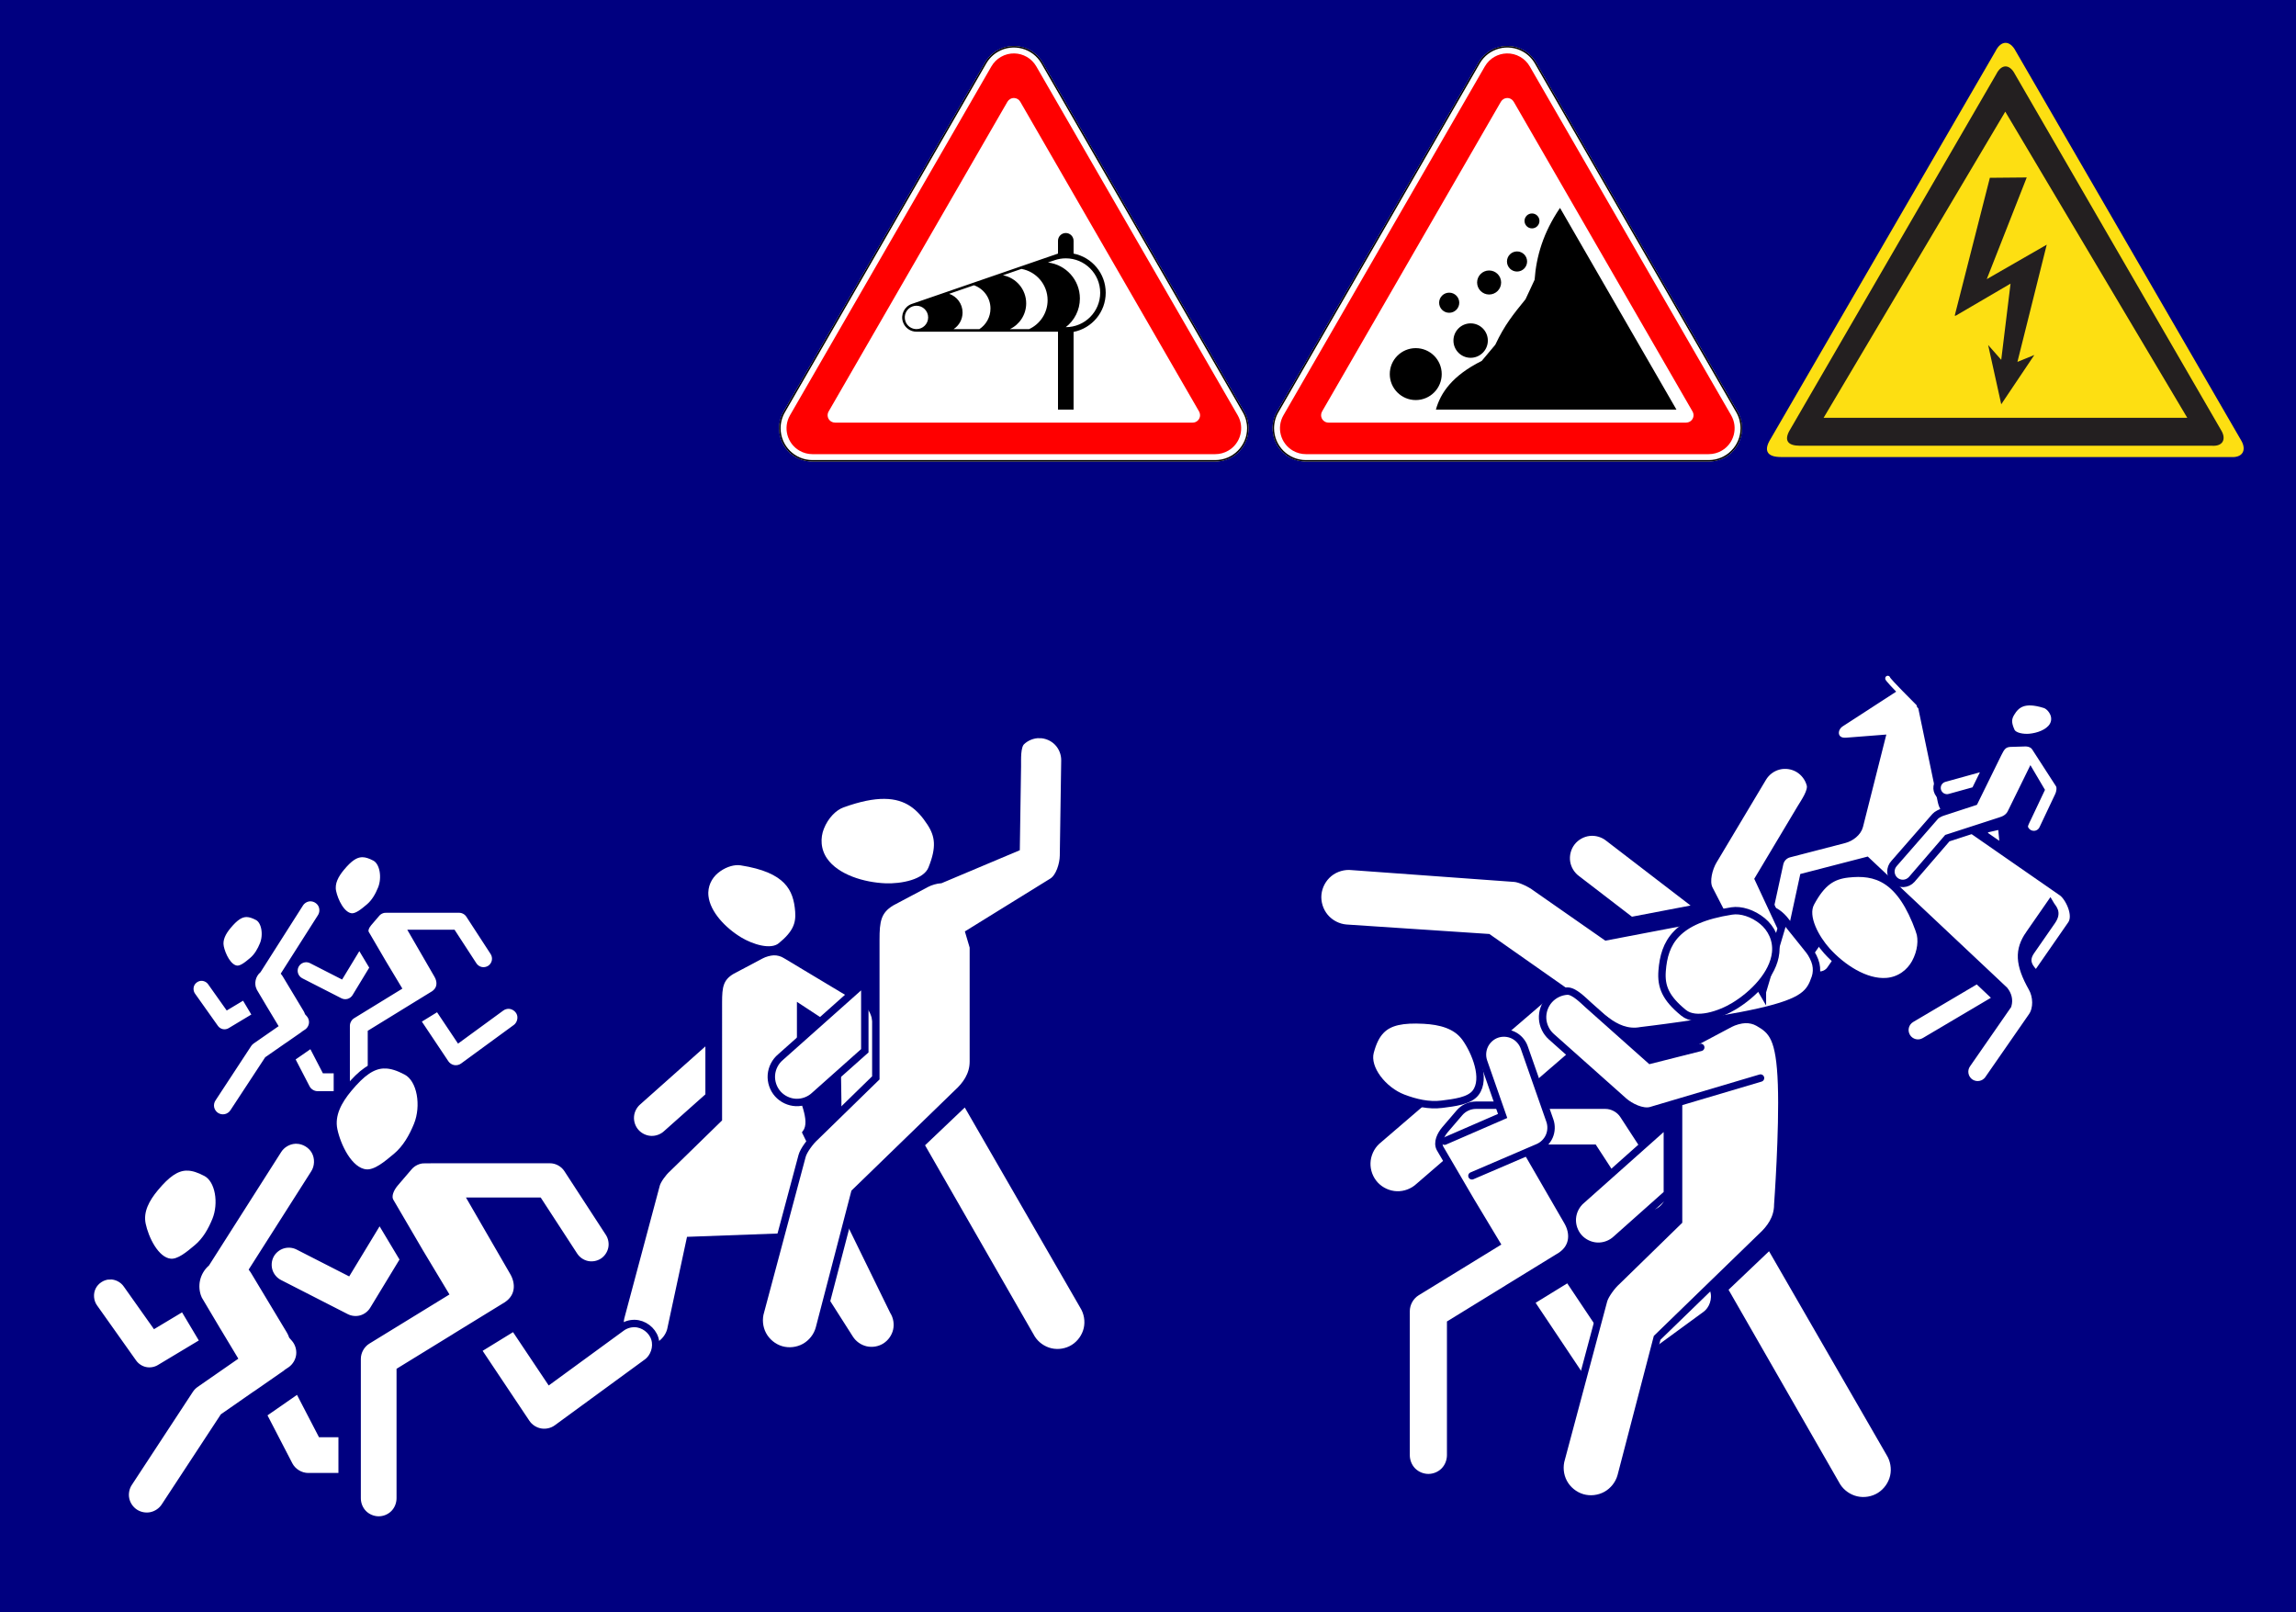 <?xml version="1.0" encoding="UTF-8" standalone="no"?>
<!-- Created with Inkscape (http://www.inkscape.org/) -->

<svg
   xmlns:dc="http://purl.org/dc/elements/1.1/"
   xmlns:cc="http://creativecommons.org/ns#"
   xmlns:rdf="http://www.w3.org/1999/02/22-rdf-syntax-ns#"
   xmlns:svg="http://www.w3.org/2000/svg"
   xmlns="http://www.w3.org/2000/svg"
   xmlns:sodipodi="http://sodipodi.sourceforge.net/DTD/sodipodi-0.dtd"
   xmlns:inkscape="http://www.inkscape.org/namespaces/inkscape"
   width="1066.667"
   height="748.991"
   viewBox="0 0 282.222 198.171"
   version="1.1"
   id="svg8"
   sodipodi:docname="The Last Day of Pompeii.svg"
   inkscape:version="0.92.4 (5da689c313, 2019-01-14)">
  <defs
     id="defs2">
    <clipPath
       clipPathUnits="userSpaceOnUse"
       id="clipPath5534-5">
      <path
         inkscape:connector-curvature="0"
         d="M -169.97,-117.96 H 487.136 V 577.852 H -169.97 Z"
         id="path5536-7" />
    </clipPath>
    <clipPath
       clipPathUnits="userSpaceOnUse"
       id="clipPath5540-4">
      <path
         style="clip-rule:evenodd"
         inkscape:connector-curvature="0"
         d="M 96.26,460.68 H 216.21 V 353.79 H 96.26 Z"
         id="path5542-1" />
    </clipPath>
    <clipPath
       clipPathUnits="userSpaceOnUse"
       id="clipPath5546-2">
      <path
         inkscape:connector-curvature="0"
         d="M 0,842 H 595 V 0 H 0 Z"
         id="path5548-9" />
    </clipPath>
    <clipPath
       clipPathUnits="userSpaceOnUse"
       id="clipPath5552-4">
      <path
         inkscape:connector-curvature="0"
         d="M 0.06,841.98 H 595.38 V 0.06 H 0.06 Z"
         id="path5554-3" />
    </clipPath>
  </defs>
  <sodipodi:namedview
     id="base"
     pagecolor="#ffffff"
     bordercolor="#666666"
     borderopacity="1.0"
     inkscape:pageopacity="0.0"
     inkscape:pageshadow="2"
     inkscape:zoom="0.18908903"
     inkscape:cx="148.49936"
     inkscape:cy="919.071"
     inkscape:document-units="px"
     inkscape:current-layer="layer1"
     showgrid="false"
     inkscape:pagecheckerboard="true"
     units="px"
     inkscape:showpageshadow="false"
     inkscape:window-width="1920"
     inkscape:window-height="1018"
     inkscape:window-x="1016"
     inkscape:window-y="-8"
     inkscape:window-maximized="1"
     fit-margin-top="0"
     fit-margin-left="0"
     fit-margin-right="0"
     fit-margin-bottom="0" />
  <g
     inkscape:label="Layer 1"
     inkscape:groupmode="layer"
     id="layer1"
     transform="translate(249.371,-422.52)">
    <rect
       style="opacity:1;fill:#000080;fill-opacity:1;fill-rule:nonzero;stroke:none;stroke-width:2.822;stroke-linecap:round;stroke-linejoin:round;stroke-miterlimit:4;stroke-dasharray:none;stroke-dashoffset:0;stroke-opacity:1"
       id="rect7921"
       width="282.222"
       height="198.171"
       x="-249.371"
       y="422.52" />
    <path
       inkscape:connector-curvature="0"
       style="display:inline;fill:#ffffff;fill-opacity:1;stroke:#000080;stroke-width:0.911;stroke-miterlimit:4;stroke-dasharray:none"
       d="m 0.06,537.335 2.573,-3.708 c 0.309,0.537 0.992,0.974 0.214,2.096 l -2.565,3.696 c -0.924,1.332 -0.055,2.168 0.647,2.913 l 4.302,-6.199 c 0.811,-1.168 -0.363,-3.396 -1.124,-3.925 l -13.682,-9.494 c -0.644,-0.447 -1.01,-0.994 -1.164,-1.732 l -0.797,-3.844 -0.562,-2.692 -1.065,-5.116 -0.143,-0.129 c -0.032,-0.153 -0.11,-0.292 -0.223,-0.399 0,0 -0.811,-0.807 -1.62,-1.636 -0.404,-0.415 -0.808,-0.834 -1.105,-1.156 -0.148,-0.161 -0.272,-0.302 -0.345,-0.391 -0.016,-0.019 -0.016,-0.023 -0.027,-0.036 -0.052,-0.121 -0.135,-0.227 -0.241,-0.307 -0.02,-0.016 -0.041,-0.03 -0.063,-0.044 v 9e-5 c -0.525,-0.321 -1.195,0.079 -1.162,0.694 0.009,0.243 0.065,0.293 0.094,0.35 0.03,0.057 0.051,0.093 0.074,0.127 0.047,0.068 0.095,0.125 0.148,0.19 0.106,0.128 0.239,0.278 0.397,0.45 0.112,0.122 0.246,0.263 0.378,0.402 l -6.098,3.954 c -1.104,0.715 -0.902,2.367 0.676,2.242 l 4.321,-0.338 -2.713,10.737 c -0.203,0.805 -1.059,1.446 -1.863,1.654 l -6.776,1.756 c -0.586,0.153 -1.036,0.623 -1.163,1.216 l -1.408,6.469 c -0.189,0.866 0.36,1.722 1.227,1.91 0.866,0.188 1.721,-0.361 1.91,-1.228 l 1.194,-5.507 7.78,-2.013 16.021,15.07 c 0,0 -0.003,0.004 -0.003,0.004 l 0.023,0.016 0.889,0.838 c 0.438,0.564 0.603,1.178 0.412,1.861 l -5.01,7.22 c -0.521,0.728 -0.345,1.742 0.39,2.252 0.735,0.51 1.746,0.32 2.246,-0.422 l 5.356,-7.718 c 0.657,-0.946 0.586,-2.454 0.016,-3.462 -1.665,-2.943 -1.705,-4.693 -0.366,-6.622 z m -20.176,-7.432 -6.889,9.927 c -0.521,0.728 -0.345,1.742 0.391,2.252 0.735,0.51 1.746,0.32 2.246,-0.422 l 6.608,-9.523 c -1.004,-0.952 -1.827,-1.728 -2.356,-2.234 z m 13.791,13.04 -8.108,4.79 c -0.764,0.451 -1.018,1.435 -0.567,2.199 0.451,0.764 1.435,1.018 2.199,0.567 l 8.901,-5.263 c -0.134,-0.127 -1.746,-1.653 -2.425,-2.293 z"
       id="rect5883-7-4-4"
       sodipodi:nodetypes="scsscsssccccccccccccccccccccccsscccsccccsccccscsssccscccccsccc"
       inkscape:export-xdpi="90"
       inkscape:export-ydpi="90" />
    <path
       id="path4599-8-5"
       d="m 1.974,509.096 c -2.542,-0.793 -3.503,-0.056 -4.175,1.082 -0.375,0.636 -0.42,1.217 0.038,2.214 0.313,0.681 1.51,0.824 2.257,0.76 1.051,-0.091 2.323,-0.531 2.864,-1.389 0.332,-0.528 0.312,-1.13 0.102,-1.597 -0.245,-0.545 -0.675,-0.942 -1.086,-1.07 z m -1.685,4.847 c -0.201,-0.09 -0.501,-0.143 -0.722,-0.137 l -1.894,0.059 c -0.786,0.068 -1.066,0.49 -1.452,1.275 l -2.911,5.921 -3.858,1.262 c -0.266,0.071 -0.763,0.321 -0.943,0.528 l -5.049,5.779 c -0.266,0.281 -0.415,0.67 -0.402,1.057 0.014,0.387 0.188,0.766 0.473,1.028 0.285,0.261 0.678,0.401 1.065,0.38 0.386,-0.02 0.762,-0.2 1.019,-0.49 l 4.379,-5.075 6.486,-2.102 c 0.532,-0.153 1.066,-0.427 1.354,-1.013 l 2.407,-4.898 1.241,2.103 -1.663,3.515 c -0.137,0.29 -0.455,0.84 -0.346,1.142 0.108,0.302 0.342,0.558 0.632,0.694 0.29,0.137 0.634,0.154 0.936,0.046 0.302,-0.108 0.557,-0.34 0.693,-0.63 l 1.946,-4.113 c 0.173,-0.366 0.28,-0.997 0.069,-1.341 l -2.917,-4.514 c -0.128,-0.209 -0.32,-0.377 -0.543,-0.478 z m -5.435,2.785 -5.185,1.438 c -0.319,0.076 -0.605,0.286 -0.771,0.569 -0.167,0.283 -0.213,0.633 -0.125,0.949 0.088,0.316 0.308,0.594 0.597,0.75 0.289,0.156 0.641,0.19 0.954,0.09 l 3.084,-0.855 z m 1.804,7.241 -2.206,0.506 0.148,0.702 2.328,1.616 z"
       style="color:#000000;font-style:normal;font-variant:normal;font-weight:normal;font-stretch:normal;font-size:medium;line-height:normal;font-family:Sans;-inkscape-font-specification:Sans;text-indent:0;text-align:start;text-decoration:none;text-decoration-line:none;letter-spacing:normal;word-spacing:normal;text-transform:none;writing-mode:lr-tb;direction:ltr;baseline-shift:baseline;text-anchor:start;display:inline;overflow:visible;visibility:visible;fill:#ffffff;fill-opacity:1;stroke:#000080;stroke-width:0.911;stroke-miterlimit:4;stroke-dasharray:none;marker:none;enable-background:accumulate"
       inkscape:connector-curvature="0"
       sodipodi:nodetypes="ssssssscscsccscssccccscccscscccccccccscccccccc"
       inkscape:export-xdpi="90"
       inkscape:export-ydpi="90" />
    <path
       inkscape:connector-curvature="0"
       id="path9825"
       d="m -204.808,527.42 c -0.031,0 -0.063,0 -0.094,0 -0.83,0.027 -1.583,0.563 -2.536,1.707 -0.732,0.878 -1.293,1.881 -1.067,2.977 0.231,1.122 1.08,2.995 2.323,3.112 0.721,0.068 1.522,-0.626 2.184,-1.179 0.706,-0.588 1.179,-1.425 1.524,-2.276 0.551,-1.358 0.272,-3.301 -0.792,-3.867 -0.574,-0.305 -1.071,-0.469 -1.542,-0.475 z m -6.364,5.422 c -0.035,0 -0.071,0 -0.106,0 v 0 c -0.5,0.024 -0.979,0.306 -1.243,0.731 l -5.171,8.124 c -0.347,0.309 -0.595,0.729 -0.698,1.182 -0.103,0.453 -0.061,0.936 0.118,1.365 l -0.007,0.003 1.476,2.486 h 0.003 l 1.067,1.775 -2.726,1.893 c -0.162,0.113 -0.304,0.258 -0.413,0.423 l -4.389,6.692 c -0.228,0.34 -0.315,0.771 -0.234,1.172 0.081,0.401 0.328,0.764 0.671,0.989 0.342,0.224 0.775,0.306 1.175,0.22 0.4,-0.085 0.765,-0.336 0.985,-0.681 l 4.223,-6.434 2.147,-1.493 0.003,0.003 2.57,-1.785 -0.003,-0.007 0.122,-0.081 c 0.36,-0.25 0.605,-0.659 0.657,-1.094 0.052,-0.435 -0.091,-0.889 -0.383,-1.216 l -0.149,-0.169 c -0.048,-0.135 -0.111,-0.263 -0.183,-0.386 l -2.594,-4.311 c -0.018,-0.028 -0.038,-0.054 -0.058,-0.081 l 4.402,-6.915 c 0.312,-0.476 0.333,-1.128 0.051,-1.622 -0.264,-0.463 -0.784,-0.769 -1.316,-0.783 z m 9.216,1.406 v 0 c -0.433,0 -0.861,0.199 -1.141,0.528 l -0.996,1.162 c -0.301,0.354 -0.596,0.913 -0.344,1.344 l 2.064,3.529 v 0.003 l 1.839,3.058 -5.547,3.403 c -0.449,0.276 -0.738,0.797 -0.738,1.324 v 10.031 c 0,0.41 0.159,0.819 0.447,1.111 0.288,0.292 0.697,0.461 1.107,0.461 0.41,0 0.816,-0.169 1.104,-0.461 0.288,-0.292 0.447,-0.701 0.447,-1.111 v -9.167 l 4.084,-2.509 v -0.003 l 3.613,-2.218 c 0.005,-0.003 0.009,-0.007 0.014,-0.01 0.888,-0.613 0.888,-1.592 0.444,-2.36 l -2.96,-5.117 h 4.775 l 2.55,3.918 c 0.214,0.329 0.561,0.569 0.945,0.65 0.384,0.081 0.802,0.004 1.131,-0.21 0.329,-0.214 0.566,-0.564 0.647,-0.948 0.081,-0.384 0.004,-0.799 -0.21,-1.128 l -2.99,-4.596 c -0.271,-0.417 -0.762,-0.684 -1.26,-0.684 h -9.025 z m -17.093,0.527 c -0.028,0 -0.055,0 -0.083,0 -0.732,0.024 -1.401,0.498 -2.242,1.507 -0.646,0.775 -1.137,1.658 -0.938,2.624 0.204,0.99 0.952,2.64 2.049,2.743 0.636,0.06 1.342,-0.552 1.927,-1.04 0.622,-0.519 1.04,-1.254 1.345,-2.005 0.486,-1.198 0.241,-2.91 -0.698,-3.41 -0.506,-0.269 -0.945,-0.416 -1.36,-0.421 z m 13.849,3.763 -2.289,3.773 -3.569,-1.822 c -0.35,-0.179 -0.768,-0.212 -1.141,-0.091 -0.374,0.121 -0.698,0.392 -0.877,0.742 -0.179,0.35 -0.212,0.771 -0.091,1.145 0.121,0.374 0.395,0.695 0.745,0.874 l 4.809,2.458 c 0.333,0.171 0.73,0.21 1.09,0.108 0.36,-0.102 0.679,-0.344 0.874,-0.664 l 2.194,-3.613 z m -19.442,4.074 c -0.523,0.017 -1.024,0.343 -1.253,0.813 -0.229,0.47 -0.177,1.065 0.132,1.487 l 2.811,3.962 c 0.208,0.293 0.529,0.502 0.88,0.576 0.352,0.074 0.731,0.009 1.04,-0.176 l 3.176,-1.907 -1.48,-2.482 -2.039,1.222 -2.032,-2.868 c -0.273,-0.396 -0.755,-0.641 -1.236,-0.627 z m 37.807,3.441 c -0.34,-0.006 -0.679,0.105 -0.952,0.308 l -5.168,3.776 -2.557,-3.823 -2.645,1.625 3.522,5.269 c 0.232,0.346 0.609,0.591 1.019,0.664 0.41,0.073 0.848,-0.025 1.185,-0.271 l 6.475,-4.734 c 0.526,-0.378 0.769,-1.109 0.576,-1.727 -0.193,-0.618 -0.809,-1.077 -1.456,-1.087 z m -24.217,4.748 -2.567,1.781 1.896,3.661 c 0.26,0.503 0.812,0.84 1.378,0.84 h 2.445 v -3.105 h -1.504 z"
       style="color:#000000;font-style:normal;font-variant:normal;font-weight:normal;font-stretch:normal;font-size:medium;line-height:normal;font-family:Sans;-inkscape-font-specification:Sans;text-indent:0;text-align:start;text-decoration:none;text-decoration-line:none;letter-spacing:normal;word-spacing:normal;text-transform:none;writing-mode:lr-tb;direction:ltr;baseline-shift:baseline;text-anchor:start;display:inline;overflow:visible;visibility:visible;fill:#ffffff;fill-opacity:1;stroke:#000080;stroke-width:0.911;stroke-miterlimit:4;stroke-dasharray:none;marker:none;enable-background:accumulate" />
    <g
       id="g8069"
       transform="matrix(0.017,0.089,-0.089,0.017,824.981,738.44)"
       style="fill:#ffffff;stroke:#000080;stroke-width:10;stroke-miterlimit:4;stroke-dasharray:none">
      <path
         style="color:#000000;font-style:normal;font-variant:normal;font-weight:normal;font-stretch:normal;font-size:medium;line-height:normal;font-family:Sans;-inkscape-font-specification:Sans;text-indent:0;text-align:start;text-decoration:none;text-decoration-line:none;letter-spacing:normal;word-spacing:normal;text-transform:none;writing-mode:lr-tb;direction:ltr;baseline-shift:baseline;text-anchor:start;display:inline;overflow:visible;visibility:visible;fill:#ffffff;fill-opacity:1;stroke:#000080;stroke-width:10;stroke-miterlimit:4;stroke-dasharray:none;marker:none;enable-background:accumulate"
         d="m -4007.591,8958.937 -115.646,102.947 c -7.283,6.014 -11.976,15.072 -12.698,24.491 -0.722,9.416 2.53,19.055 8.811,26.108 6.281,7.055 15.505,11.421 24.943,11.793 9.438,0.371 18.97,-3.245 25.786,-9.784 l 68.805,-61.224 z"
         id="path8071"
         inkscape:connector-curvature="0" />
      <g
         id="g8073"
         style="fill:#ffffff;stroke:#000080;stroke-width:10;stroke-miterlimit:4;stroke-dasharray:none">
        <path
           id="path8075"
           d="m -3920.577,8671.452 c -75.73,11.797 -91.176,43.019 -94.079,80.955 -1.622,21.194 4.614,36.764 29.084,56.694 16.727,13.623 49.466,2.111 67.935,-9.035 25.997,-15.692 53.267,-43.208 56.331,-72.218 1.885,-17.85 -6.275,-33.14 -17.631,-42.542 -13.236,-10.959 -29.389,-15.761 -41.64,-13.853 z"
           style="color:#000000;font-style:normal;font-variant:normal;font-weight:normal;font-stretch:normal;font-size:medium;line-height:normal;font-family:Sans;-inkscape-font-specification:Sans;text-indent:0;text-align:start;text-decoration:none;text-decoration-line:none;letter-spacing:normal;word-spacing:normal;text-transform:none;writing-mode:lr-tb;direction:ltr;baseline-shift:baseline;text-anchor:start;display:inline;overflow:visible;visibility:visible;fill:#ffffff;fill-opacity:1;stroke:#000080;stroke-width:10;stroke-miterlimit:4;stroke-dasharray:none;marker:none;enable-background:accumulate"
           inkscape:connector-curvature="0" />
        <path
           sodipodi:nodetypes="scccsccscscccccsss"
           inkscape:connector-curvature="0"
           id="path8077"
           d="m -3884.762,8822.258 c -5.37,-3.058 -11.631,-4.451 -17.809,-4.234 -6.343,0.218 -14.768,2.662 -20.375,5.637 l -48.17,25.559 c -19.439,11.73 -21.316,26.192 -21.316,51.377 v 189.875 l -83.623,81.568 c -5.956,5.206 -15.613,17.983 -17.656,25.625 l -57.045,213.35 c -3.317,10.631 -2.212,22.578 3.045,32.395 5.257,9.817 14.581,17.409 25.267,20.539 10.687,3.131 22.607,1.734 32.33,-3.695 9.723,-5.428 17.141,-14.849 20.084,-25.588 l 48.654,-186.656 140.832,-136.637 c 11.802,-10.708 22.121,-24.555 22.121,-43.344 0,0 7.276,-99.947 5.079,-162.553 -2.197,-62.606 -12.575,-72.487 -31.419,-83.216 z"
           style="color:#000000;font-style:normal;font-variant:normal;font-weight:normal;font-stretch:normal;font-size:medium;line-height:normal;font-family:Sans;-inkscape-font-specification:Sans;text-indent:0;text-align:start;text-decoration:none;text-decoration-line:none;letter-spacing:normal;word-spacing:normal;text-transform:none;writing-mode:lr-tb;direction:ltr;baseline-shift:baseline;text-anchor:start;display:inline;overflow:visible;visibility:visible;fill:#ffffff;fill-opacity:1;stroke:#000080;stroke-width:10;stroke-miterlimit:4;stroke-dasharray:none;marker:none;enable-background:accumulate" />
        <path
           inkscape:connector-curvature="0"
           id="path8079"
           d="m -3879.289,8896.274 -84.762,-43.876 -4.266,-2.053 5.843,5.361 -68.136,17.214 -83.589,-74.396 c -6.898,-6.132 -19.509,-19.357 -28.722,-18.816 -9.212,0.541 -18.168,4.926 -24.298,11.824 -6.133,6.896 -9.394,16.251 -8.853,25.463 0.541,9.212 4.877,18.121 11.775,24.253 l 97.799,87.082 c 8.701,7.73 25.248,15.817 36.482,12.778 l 148.3,-43.974 c 0.83,-0.225 1.617,-0.575 2.428,-0.861 z"
           style="color:#000000;font-style:normal;font-variant:normal;font-weight:normal;font-stretch:normal;font-size:medium;line-height:normal;font-family:Sans;-inkscape-font-specification:Sans;text-indent:0;text-align:start;text-decoration:none;text-decoration-line:none;letter-spacing:normal;word-spacing:normal;text-transform:none;writing-mode:lr-tb;direction:ltr;baseline-shift:baseline;text-anchor:start;display:inline;overflow:visible;visibility:visible;fill:#ffffff;fill-opacity:1;stroke:#000080;stroke-width:10;stroke-miterlimit:4;stroke-dasharray:none;marker:none;enable-background:accumulate" />
        <path
           id="path8081"
           d="m -3869.072,9123.047 -62.145,59.108 152.766,266.191 c 5.869,9.319 15.564,16.152 26.304,18.593 10.74,2.442 22.361,0.491 31.681,-5.376 9.32,-5.869 16.218,-15.566 18.659,-26.305 2.441,-10.739 0.426,-22.426 -5.442,-31.745 z"
           style="color:#000000;font-style:normal;font-variant:normal;font-weight:normal;font-stretch:normal;font-size:medium;line-height:normal;font-family:Sans;-inkscape-font-specification:Sans;text-indent:0;text-align:start;text-decoration:none;text-decoration-line:none;letter-spacing:normal;word-spacing:normal;text-transform:none;writing-mode:lr-tb;direction:ltr;baseline-shift:baseline;text-anchor:start;display:inline;overflow:visible;visibility:visible;fill:#ffffff;fill-opacity:1;stroke:#000080;stroke-width:10;stroke-miterlimit:4;stroke-dasharray:none;marker:none;enable-background:accumulate"
           inkscape:connector-curvature="0" />
      </g>
    </g>
    <path
       style="color:#000000;font-style:normal;font-variant:normal;font-weight:normal;font-stretch:normal;font-size:medium;line-height:normal;font-family:Sans;-inkscape-font-specification:Sans;text-indent:0;text-align:start;text-decoration:none;text-decoration-line:none;letter-spacing:normal;word-spacing:normal;text-transform:none;writing-mode:lr-tb;direction:ltr;baseline-shift:baseline;text-anchor:start;display:inline;overflow:visible;visibility:visible;fill:#ffffff;fill-opacity:1;stroke:#000080;stroke-width:0.911;stroke-miterlimit:4;stroke-dasharray:none;marker:none;enable-background:accumulate"
       d="m -158.63,528.393 c -0.866,-0.016 -1.908,0.352 -2.782,1.075 -0.857,0.709 -1.472,1.863 -1.33,3.209 0.231,2.188 2.288,4.264 4.249,5.448 1.393,0.841 3.863,1.709 5.125,0.682 1.846,-1.503 2.316,-2.678 2.194,-4.277 -0.219,-2.862 -1.384,-5.217 -7.097,-6.107 -0.116,-0.018 -0.236,-0.028 -0.359,-0.03 z m 7.671,27.46 v -9.362 l 4.431,2.91 0.127,8.44 c 0.011,0.696 -0.081,2.072 0.419,2.556 0.5,0.484 1.2,0.759 1.896,0.748 0.696,-0.011 1.382,-0.306 1.867,-0.806 0.484,-0.5 0.759,-1.195 0.748,-1.891 l -0.147,-9.877 c -0.014,-0.878 -0.408,-2.21 -1.15,-2.679 l -10.007,-6.001 c -0.449,-0.284 -0.984,-0.429 -1.515,-0.411 -0.479,0.016 -1.114,0.201 -1.537,0.425 l -3.634,1.928 c -1.466,0.885 -1.608,1.976 -1.608,3.875 V 560.031 l -6.308,6.153 c -0.449,0.393 -1.178,1.356 -1.332,1.933 l -4.303,16.094 c -0.25,0.802 -0.167,1.703 0.23,2.444 0.397,0.74 1.1,1.313 1.906,1.549 0.806,0.236 1.705,0.131 2.439,-0.279 0.733,-0.409 1.293,-1.12 1.515,-1.93 l 2.369,-11.021 11.673,-0.428 7.954,12.481 c 0.443,0.703 1.174,1.219 1.984,1.403 0.81,0.184 1.687,0.037 2.39,-0.406 0.703,-0.443 1.223,-1.174 1.407,-1.984 0.184,-0.81 0.032,-1.692 -0.41,-2.395 l -10.717,-21.908 c 1.112,-1.581 -0.686,-4.466 -0.686,-5.883 z m -11.252,-5.744 -8.724,7.766 c -0.549,0.454 -0.903,1.137 -0.958,1.847 -0.054,0.71 0.191,1.437 0.665,1.969 0.474,0.532 1.17,0.862 1.882,0.89 0.712,0.028 1.431,-0.245 1.945,-0.738 l 5.19,-4.618 z"
       id="path7975"
       inkscape:connector-curvature="0"
       sodipodi:nodetypes="ccccssccscccscscccccccsccscssccccccccccsccscsccc" />
    <path
       inkscape:connector-curvature="0"
       id="path9902"
       d="m -121.572,512.783 c -0.826,-0.013 -1.656,0.312 -2.249,0.887 -0.593,0.575 -0.484,2.206 -0.497,3.032 l -0.151,10.01 -9.282,3.911 c -0.558,0.035 -1.267,0.244 -1.747,0.499 l -4.31,2.287 c -1.739,1.049 -1.907,2.343 -1.907,4.597 v 16.988 l -7.482,7.298 c -0.533,0.466 -1.397,1.609 -1.58,2.293 l -5.104,19.088 c -0.297,0.951 -0.198,2.02 0.272,2.898 0.47,0.878 1.304,1.558 2.261,1.838 0.956,0.28 2.023,0.155 2.893,-0.331 0.87,-0.486 1.534,-1.329 1.797,-2.289 l 4.353,-16.7 12.6,-12.225 c 1.056,-0.958 1.979,-2.197 1.979,-3.878 v -14.051 l 0.007,0.005 -0.515,-1.741 10.223,-6.323 c 0.88,-0.557 1.347,-2.137 1.364,-3.178 l 0.174,-11.714 c 0.013,-0.826 -0.312,-1.65 -0.887,-2.243 -0.575,-0.593 -1.389,-0.944 -2.214,-0.956 z"
       style="color:#000000;font-style:normal;font-variant:normal;font-weight:normal;font-stretch:normal;font-size:medium;line-height:normal;font-family:Sans;-inkscape-font-specification:Sans;text-indent:0;text-align:start;text-decoration:none;text-decoration-line:none;letter-spacing:normal;word-spacing:normal;text-transform:none;writing-mode:lr-tb;direction:ltr;baseline-shift:baseline;text-anchor:start;display:inline;overflow:visible;visibility:visible;fill:#ffffff;fill-opacity:1;stroke:#000080;stroke-width:0.911;stroke-miterlimit:4;stroke-dasharray:none;marker:none;enable-background:accumulate" />
    <path
       inkscape:connector-curvature="0"
       id="path9900"
       d="m -140.661,520.248 c -1.39,-0.011 -3.086,0.315 -5.201,1.084 -1.042,0.38 -2.101,1.453 -2.665,2.883 -0.484,1.227 -0.463,2.777 0.455,4.095 1.493,2.141 4.817,3.12 7.532,3.227 1.928,0.076 4.991,-0.435 5.714,-2.225 1.057,-2.618 0.873,-4.108 -0.169,-5.698 -1.253,-1.913 -2.819,-3.344 -5.667,-3.366 z"
       style="color:#000000;font-style:normal;font-variant:normal;font-weight:normal;font-stretch:normal;font-size:medium;line-height:normal;font-family:Sans;-inkscape-font-specification:Sans;text-indent:0;text-align:start;text-decoration:none;text-decoration-line:none;letter-spacing:normal;word-spacing:normal;text-transform:none;writing-mode:lr-tb;direction:ltr;baseline-shift:baseline;text-anchor:start;display:inline;overflow:visible;visibility:visible;fill:#ffffff;fill-opacity:1;stroke:#000080;stroke-width:0.911;stroke-miterlimit:4;stroke-dasharray:none;marker:none;enable-background:accumulate" />
    <path
       inkscape:connector-curvature="0"
       id="path9898"
       d="m -143.07,543.225 -10.347,9.211 c -0.652,0.538 -1.071,1.348 -1.136,2.191 -0.065,0.842 0.226,1.705 0.788,2.336 0.562,0.631 1.387,1.022 2.232,1.055 0.844,0.033 1.697,-0.29 2.307,-0.875 l 6.156,-5.478 z"
       style="color:#000000;font-style:normal;font-variant:normal;font-weight:normal;font-stretch:normal;font-size:medium;line-height:normal;font-family:Sans;-inkscape-font-specification:Sans;text-indent:0;text-align:start;text-decoration:none;text-decoration-line:none;letter-spacing:normal;word-spacing:normal;text-transform:none;writing-mode:lr-tb;direction:ltr;baseline-shift:baseline;text-anchor:start;display:inline;overflow:visible;visibility:visible;fill:#ffffff;fill-opacity:1;stroke:#000080;stroke-width:0.911;stroke-miterlimit:4;stroke-dasharray:none;marker:none;enable-background:accumulate" />
    <path
       inkscape:connector-curvature="0"
       id="path7953"
       d="m -130.677,557.908 -5.56,5.288 13.668,23.816 c 0.525,0.834 1.393,1.445 2.353,1.663 0.961,0.218 2.001,0.044 2.834,-0.481 0.834,-0.525 1.451,-1.392 1.669,-2.353 0.218,-0.961 0.038,-2.006 -0.487,-2.84 z"
       style="color:#000000;font-style:normal;font-variant:normal;font-weight:normal;font-stretch:normal;font-size:medium;line-height:normal;font-family:Sans;-inkscape-font-specification:Sans;text-indent:0;text-align:start;text-decoration:none;text-decoration-line:none;letter-spacing:normal;word-spacing:normal;text-transform:none;writing-mode:lr-tb;direction:ltr;baseline-shift:baseline;text-anchor:start;display:inline;overflow:visible;visibility:visible;fill:#ffffff;fill-opacity:1;stroke:#000080;stroke-width:0.911;stroke-miterlimit:4;stroke-dasharray:none;marker:none;enable-background:accumulate" />
    <path
       style="color:#000000;font-style:normal;font-variant:normal;font-weight:normal;font-stretch:normal;font-size:medium;line-height:normal;font-family:Sans;-inkscape-font-specification:Sans;text-indent:0;text-align:start;text-decoration:none;text-decoration-line:none;letter-spacing:normal;word-spacing:normal;text-transform:none;writing-mode:lr-tb;direction:ltr;baseline-shift:baseline;text-anchor:start;display:inline;overflow:visible;visibility:visible;fill:#ffffff;fill-opacity:1;stroke:#000080;stroke-width:0.911;stroke-miterlimit:4;stroke-dasharray:none;marker:none;enable-background:accumulate"
       d="m -202.041,553.382 c -0.053,0 -0.107,0 -0.16,0.003 -1.417,0.047 -2.702,0.961 -4.329,2.913 -1.249,1.499 -2.206,3.21 -1.821,5.08 0.395,1.915 1.843,5.113 3.965,5.312 1.23,0.115 2.597,-1.069 3.728,-2.011 1.204,-1.003 2.012,-2.432 2.601,-3.884 0.94,-2.318 0.464,-5.634 -1.352,-6.601 -0.979,-0.521 -1.829,-0.801 -2.632,-0.811 z m -10.862,9.253 c -0.061,-0.003 -0.121,0 -0.182,0.003 v 0 c -0.854,0.041 -1.671,0.522 -2.121,1.248 l -8.826,13.866 c -0.592,0.527 -1.015,1.244 -1.191,2.017 -0.176,0.773 -0.103,1.598 0.202,2.329 l -0.011,0.006 2.52,4.242 h 0.006 l 1.821,3.029 -4.653,3.231 c -0.277,0.192 -0.52,0.441 -0.705,0.722 l -7.491,11.421 c -0.389,0.58 -0.537,1.315 -0.399,2 0.138,0.685 0.56,1.305 1.144,1.688 0.584,0.383 1.322,0.521 2.006,0.376 0.683,-0.146 1.305,-0.574 1.682,-1.162 l 7.208,-10.982 3.664,-2.549 0.006,0.006 4.387,-3.046 -0.006,-0.012 0.208,-0.139 c 0.614,-0.426 1.033,-1.125 1.121,-1.867 0.088,-0.742 -0.156,-1.517 -0.653,-2.075 l -0.254,-0.289 c -0.081,-0.23 -0.189,-0.449 -0.312,-0.659 l -4.427,-7.358 c -0.031,-0.048 -0.065,-0.092 -0.098,-0.139 l 7.514,-11.803 c 0.532,-0.812 0.568,-1.925 0.087,-2.768 -0.451,-0.79 -1.338,-1.313 -2.246,-1.337 z m 15.73,2.4 v 0 c -0.738,0 -1.47,0.339 -1.948,0.902 l -1.699,1.983 c -0.514,0.603 -1.018,1.558 -0.587,2.295 l 3.523,6.023 v 0.006 l 3.138,5.219 -9.467,5.809 c -0.767,0.471 -1.26,1.36 -1.26,2.26 v 17.12 c -0.003,0.7 0.272,1.397 0.763,1.896 0.491,0.498 1.19,0.786 1.89,0.786 0.7,0 1.393,-0.288 1.884,-0.786 0.491,-0.498 0.763,-1.196 0.763,-1.896 v -15.646 l 6.97,-4.283 v -0.006 l 6.167,-3.786 c 0.008,-0.005 0.015,-0.012 0.023,-0.018 1.516,-1.046 1.516,-2.718 0.757,-4.029 l -5.052,-8.733 h 8.15 l 4.352,6.687 c 0.366,0.561 0.957,0.971 1.613,1.11 0.655,0.138 1.369,0.007 1.93,-0.358 0.561,-0.365 0.965,-0.963 1.104,-1.618 0.138,-0.655 0.007,-1.363 -0.358,-1.925 l -5.104,-7.843 c -0.462,-0.712 -1.301,-1.168 -2.15,-1.168 h -15.403 z m -29.174,0.9 c -0.047,0 -0.094,0 -0.141,0.003 -1.25,0.041 -2.391,0.85 -3.826,2.572 -1.102,1.322 -1.941,2.83 -1.601,4.479 0.348,1.689 1.625,4.506 3.497,4.682 1.085,0.102 2.291,-0.943 3.289,-1.774 1.062,-0.885 1.775,-2.14 2.295,-3.422 0.829,-2.045 0.412,-4.967 -1.191,-5.82 -0.864,-0.46 -1.613,-0.709 -2.321,-0.718 z m 23.637,6.423 -3.907,6.439 -6.092,-3.11 c -0.597,-0.305 -1.31,-0.362 -1.948,-0.156 -0.638,0.206 -1.192,0.669 -1.497,1.266 -0.305,0.597 -0.362,1.316 -0.156,1.954 0.206,0.638 0.675,1.186 1.272,1.491 l 8.207,4.196 c 0.568,0.291 1.247,0.359 1.861,0.185 0.614,-0.174 1.159,-0.587 1.491,-1.133 l 3.745,-6.167 z m -33.182,6.953 c -0.892,0.028 -1.747,0.585 -2.138,1.387 -0.391,0.802 -0.302,1.817 0.225,2.537 l 4.797,6.762 c 0.356,0.5 0.902,0.857 1.503,0.983 0.6,0.126 1.248,0.015 1.774,-0.301 l 5.421,-3.254 -2.526,-4.237 -3.48,2.087 -3.468,-4.896 c -0.465,-0.677 -1.289,-1.094 -2.11,-1.069 z m 64.526,5.872 c -0.58,-0.009 -1.159,0.179 -1.624,0.526 l -8.82,6.444 -4.364,-6.525 -4.514,2.774 6.011,8.993 c 0.396,0.591 1.039,1.008 1.74,1.133 0.701,0.124 1.448,-0.043 2.023,-0.462 l 11.051,-8.08 c 0.898,-0.644 1.313,-1.893 0.983,-2.948 -0.33,-1.055 -1.38,-1.837 -2.485,-1.855 z m -41.332,8.103 -4.381,3.04 3.237,6.248 c 0.443,0.858 1.387,1.433 2.352,1.433 h 4.173 v -5.3 h -2.566 z"
       id="path7945"
       inkscape:connector-curvature="0" />
    <path
       inkscape:connector-curvature="0"
       id="path8038"
       d="m -79.599,549.122 c 1.032,-1.04 2.628,-1.369 5.25,-1.228 2.013,0.109 3.982,0.588 5.126,2.196 1.172,1.646 2.574,4.991 1.232,6.738 -0.778,1.012 -2.636,1.214 -4.145,1.407 -1.606,0.206 -3.256,-0.188 -4.77,-0.763 -2.416,-0.919 -4.591,-3.612 -4.045,-5.667 0.314,-1.182 0.732,-2.058 1.351,-2.682 z"
       style="color:#000000;font-style:normal;font-variant:normal;font-weight:normal;font-stretch:normal;font-size:medium;line-height:normal;font-family:Sans;-inkscape-font-specification:Sans;text-indent:0;text-align:start;text-decoration:none;text-decoration-line:none;letter-spacing:normal;word-spacing:normal;text-transform:none;writing-mode:lr-tb;direction:ltr;baseline-shift:baseline;text-anchor:start;display:inline;overflow:visible;visibility:visible;fill:#ffffff;fill-opacity:1;stroke:#000080;stroke-width:0.911;stroke-miterlimit:4;stroke-dasharray:none;marker:none;enable-background:accumulate" />
    <path
       inkscape:connector-curvature="0"
       id="path8040"
       d="m -68.692,569.928 v 0.006 l 3.243,5.393 -9.783,6.002 c -0.792,0.487 -1.302,1.405 -1.302,2.335 v 17.69 c -0.003,0.723 0.281,1.444 0.788,1.959 0.508,0.515 1.23,0.812 1.953,0.812 0.723,0 1.439,-0.297 1.947,-0.812 0.508,-0.515 0.788,-1.236 0.788,-1.959 V 585.188 l 7.203,-4.426 v -0.006 l 6.373,-3.912 c 0.009,-0.005 0.016,-0.012 0.024,-0.018 1.566,-1.08 1.566,-2.808 0.782,-4.163 l -5.22,-9.024 h 8.421 l 4.497,6.91 c 0.378,0.58 0.989,1.004 1.666,1.147 0.677,0.143 1.415,0.007 1.995,-0.37 0.58,-0.378 0.998,-0.995 1.141,-1.672 0.143,-0.677 0.007,-1.409 -0.37,-1.989 l -5.274,-8.105 c -0.478,-0.736 -1.345,-1.207 -2.222,-1.206 h -15.917 v 6e-5 c -0.763,0 -1.519,0.35 -2.013,0.932 l -1.756,2.049 c -0.531,0.624 -1.052,1.61 -0.606,2.371 z"
       style="color:#000000;font-style:normal;font-variant:normal;font-weight:normal;font-stretch:normal;font-size:medium;line-height:normal;font-family:Sans;-inkscape-font-specification:Sans;text-indent:0;text-align:start;text-decoration:none;text-decoration-line:none;letter-spacing:normal;word-spacing:normal;text-transform:none;writing-mode:lr-tb;direction:ltr;baseline-shift:baseline;text-anchor:start;display:inline;overflow:visible;visibility:visible;fill:#ffffff;fill-opacity:1;stroke:#000080;stroke-width:0.911;stroke-miterlimit:4;stroke-dasharray:none;marker:none;enable-background:accumulate" />
    <path
       inkscape:connector-curvature="0"
       id="path8042"
       d="m -71.807,562.774 7.138,-3.1 -2.332,-6.672 c -0.229,-0.653 -0.188,-1.392 0.112,-2.016 0.3,-0.624 0.852,-1.127 1.505,-1.356 0.653,-0.229 1.398,-0.187 2.022,0.113 0.624,0.3 1.12,0.857 1.349,1.51 l 3.149,8.989 c 0.219,0.623 0.193,1.326 -0.071,1.931 -0.264,0.605 -0.763,1.105 -1.368,1.368 l -8.139,3.493"
       style="color:#000000;font-style:normal;font-variant:normal;font-weight:normal;font-stretch:normal;font-size:medium;line-height:normal;font-family:Sans;-inkscape-font-specification:Sans;text-indent:0;text-align:start;text-decoration:none;text-decoration-line:none;letter-spacing:normal;word-spacing:normal;text-transform:none;writing-mode:lr-tb;direction:ltr;baseline-shift:baseline;text-anchor:start;display:inline;overflow:visible;visibility:visible;fill:#ffffff;fill-opacity:1;stroke:#000080;stroke-width:0.911;stroke-linecap:round;stroke-miterlimit:4;stroke-dasharray:none;marker:none;enable-background:accumulate"
       sodipodi:nodetypes="ccccccccccc" />
    <path
       inkscape:connector-curvature="0"
       id="path8044"
       d="m -41.29,579.173 c -0.6,-0.01 -1.197,0.185 -1.678,0.543 l -9.114,6.659 -4.509,-6.743 -4.664,2.867 6.211,9.293 c 0.409,0.611 1.074,1.042 1.798,1.171 0.724,0.128 1.496,-0.045 2.09,-0.478 l 11.419,-8.349 c 0.928,-0.666 1.356,-1.956 1.015,-3.046 -0.341,-1.09 -1.426,-1.899 -2.568,-1.917 z"
       style="color:#000000;font-style:normal;font-variant:normal;font-weight:normal;font-stretch:normal;font-size:medium;line-height:normal;font-family:Sans;-inkscape-font-specification:Sans;text-indent:0;text-align:start;text-decoration:none;text-decoration-line:none;letter-spacing:normal;word-spacing:normal;text-transform:none;writing-mode:lr-tb;direction:ltr;baseline-shift:baseline;text-anchor:start;display:inline;overflow:visible;visibility:visible;fill:#ffffff;fill-opacity:1;stroke:#000080;stroke-width:0.911;stroke-miterlimit:4;stroke-dasharray:none;marker:none;enable-background:accumulate" />
    <g
       id="g8052"
       style="fill:#ffffff;stroke:#000080;stroke-width:10;stroke-miterlimit:4;stroke-dasharray:none"
       transform="matrix(0.091,0,0,0.091,320.269,-254.623)">
      <path
         inkscape:connector-curvature="0"
         id="path8012"
         d="m -4007.591,8958.937 -115.646,102.947 c -7.283,6.014 -11.976,15.072 -12.698,24.491 -0.722,9.416 2.53,19.055 8.811,26.108 6.281,7.055 15.505,11.421 24.943,11.793 9.438,0.371 18.97,-3.245 25.786,-9.784 l 68.805,-61.224 z"
         style="color:#000000;font-style:normal;font-variant:normal;font-weight:normal;font-stretch:normal;font-size:medium;line-height:normal;font-family:Sans;-inkscape-font-specification:Sans;text-indent:0;text-align:start;text-decoration:none;text-decoration-line:none;letter-spacing:normal;word-spacing:normal;text-transform:none;writing-mode:lr-tb;direction:ltr;baseline-shift:baseline;text-anchor:start;display:inline;overflow:visible;visibility:visible;fill:#ffffff;fill-opacity:1;stroke:#000080;stroke-width:10;stroke-miterlimit:4;stroke-dasharray:none;marker:none;enable-background:accumulate" />
      <g
         id="g8046"
         style="fill:#ffffff;stroke:#000080;stroke-width:10;stroke-miterlimit:4;stroke-dasharray:none">
        <path
           inkscape:connector-curvature="0"
           style="color:#000000;font-style:normal;font-variant:normal;font-weight:normal;font-stretch:normal;font-size:medium;line-height:normal;font-family:Sans;-inkscape-font-specification:Sans;text-indent:0;text-align:start;text-decoration:none;text-decoration-line:none;letter-spacing:normal;word-spacing:normal;text-transform:none;writing-mode:lr-tb;direction:ltr;baseline-shift:baseline;text-anchor:start;display:inline;overflow:visible;visibility:visible;fill:#ffffff;fill-opacity:1;stroke:#000080;stroke-width:10;stroke-miterlimit:4;stroke-dasharray:none;marker:none;enable-background:accumulate"
           d="m -3920.577,8671.452 c -75.73,11.797 -91.176,43.019 -94.079,80.955 -1.622,21.194 4.614,36.764 29.084,56.694 16.727,13.623 49.466,2.111 67.935,-9.035 25.997,-15.692 53.267,-43.208 56.331,-72.218 1.885,-17.85 -6.275,-33.14 -17.631,-42.542 -13.236,-10.959 -29.389,-15.761 -41.64,-13.853 z"
           id="path8016" />
        <path
           style="color:#000000;font-style:normal;font-variant:normal;font-weight:normal;font-stretch:normal;font-size:medium;line-height:normal;font-family:Sans;-inkscape-font-specification:Sans;text-indent:0;text-align:start;text-decoration:none;text-decoration-line:none;letter-spacing:normal;word-spacing:normal;text-transform:none;writing-mode:lr-tb;direction:ltr;baseline-shift:baseline;text-anchor:start;display:inline;overflow:visible;visibility:visible;fill:#ffffff;fill-opacity:1;stroke:#000080;stroke-width:10;stroke-miterlimit:4;stroke-dasharray:none;marker:none;enable-background:accumulate"
           d="m -3884.762,8822.258 c -5.37,-3.058 -11.631,-4.451 -17.809,-4.234 -6.343,0.218 -14.768,2.662 -20.375,5.637 l -48.17,25.559 c -19.439,11.73 -21.316,26.192 -21.316,51.377 v 189.875 l -83.623,81.568 c -5.956,5.206 -15.613,17.983 -17.656,25.625 l -57.045,213.35 c -3.317,10.631 -2.212,22.578 3.045,32.395 5.257,9.817 14.581,17.409 25.267,20.539 10.687,3.131 22.607,1.734 32.33,-3.695 9.723,-5.428 17.141,-14.849 20.084,-25.588 l 48.654,-186.656 140.832,-136.637 c 11.802,-10.708 22.121,-24.555 22.121,-43.344 0,0 7.276,-99.947 5.079,-162.553 -2.197,-62.606 -12.575,-72.487 -31.419,-83.216 z"
           id="path8020"
           inkscape:connector-curvature="0"
           sodipodi:nodetypes="scccsccscscccccsss" />
        <path
           style="color:#000000;font-style:normal;font-variant:normal;font-weight:normal;font-stretch:normal;font-size:medium;line-height:normal;font-family:Sans;-inkscape-font-specification:Sans;text-indent:0;text-align:start;text-decoration:none;text-decoration-line:none;letter-spacing:normal;word-spacing:normal;text-transform:none;writing-mode:lr-tb;direction:ltr;baseline-shift:baseline;text-anchor:start;display:inline;overflow:visible;visibility:visible;fill:#ffffff;fill-opacity:1;stroke:#000080;stroke-width:10;stroke-linecap:round;stroke-miterlimit:4;stroke-dasharray:none;marker:none;enable-background:accumulate"
           d="m -3962.474,8855.706 -68.136,17.214 -83.589,-74.396 c -6.898,-6.132 -19.509,-19.357 -28.722,-18.816 -9.212,0.541 -18.168,4.926 -24.298,11.824 -6.133,6.896 -9.394,16.251 -8.853,25.463 0.541,9.212 4.877,18.121 11.775,24.253 l 97.799,87.082 c 8.701,7.73 25.248,15.817 36.482,12.778 l 148.3,-43.974"
           id="path8014"
           inkscape:connector-curvature="0"
           sodipodi:nodetypes="cccccscccc" />
        <path
           inkscape:connector-curvature="0"
           style="color:#000000;font-style:normal;font-variant:normal;font-weight:normal;font-stretch:normal;font-size:medium;line-height:normal;font-family:Sans;-inkscape-font-specification:Sans;text-indent:0;text-align:start;text-decoration:none;text-decoration-line:none;letter-spacing:normal;word-spacing:normal;text-transform:none;writing-mode:lr-tb;direction:ltr;baseline-shift:baseline;text-anchor:start;display:inline;overflow:visible;visibility:visible;fill:#ffffff;fill-opacity:1;stroke:#000080;stroke-width:10;stroke-miterlimit:4;stroke-dasharray:none;marker:none;enable-background:accumulate"
           d="m -3869.072,9123.047 -62.145,59.108 152.766,266.191 c 5.869,9.319 15.564,16.152 26.304,18.593 10.74,2.442 22.361,0.491 31.681,-5.376 9.32,-5.869 16.218,-15.566 18.659,-26.305 2.441,-10.739 0.426,-22.426 -5.442,-31.745 z"
           id="path4599-3" />
      </g>
    </g>
    <g
       transform="matrix(-0.091,0,0,0.091,-95.897,383.483)"
       id="layer1-60"
       inkscape:label="Layer 1">
      <path
         sodipodi:nodetypes="sccsccsccs"
         inkscape:connector-curvature="0"
         d="m 339.565,497.172 c -21.523,-12.426 -49.045,-5.052 -61.471,16.471 L 6.036,984.862 c -12.426,21.523 -5.052,49.045 16.471,61.471 6.841,3.95 14.601,6.029 22.5,6.029 l 544.116,-10e-5 c 7.899,0 15.659,-2.079 22.5,-6.029 21.523,-12.426 28.898,-39.948 16.471,-61.471 l -272.058,-471.218 c -3.95,-6.841 -9.63,-12.522 -16.471,-16.471 z"
         style="color:#000000;display:inline;overflow:visible;visibility:visible;opacity:1;fill:#ffffff;fill-opacity:1;fill-rule:nonzero;stroke:none;stroke-width:1px;marker:none;enable-background:accumulate"
         id="path18941" />
      <path
         id="path18943"
         style="color:#000000;display:inline;overflow:visible;visibility:visible;opacity:1;fill:#000000;fill-opacity:1;stroke:none;stroke-width:1px;marker:none;enable-background:accumulate"
         d="m 348.634,845.684 c 0,-14.54 9.319,-26.884 22.307,-31.432 l 33.515,11.537 c -10.536,3.59 -18.114,13.57 -18.114,25.321 0,9.358 4.806,17.582 12.085,22.361 h -34.857 c -9.004,-5.964 -14.935,-16.178 -14.935,-27.787 z m -52.212,27.787 c -14.75,-6.806 -24.957,-21.712 -24.957,-39.023 0,-21.131 15.254,-38.688 35.351,-42.284 l 24.992,8.605 c -17.877,3.366 -31.405,19.044 -31.405,37.899 0,15.358 8.987,28.6 21.978,34.803 z m -95.987,-49.107 c 0,-25.668 20.808,-46.477 46.477,-46.477 5.149,0 10.263,0.856 15.131,2.532 l 8.965,3.087 c -24.287,2.872 -43.142,23.526 -43.142,48.585 0,15.76 7.475,29.799 19.046,38.749 -25.668,0 -46.477,-20.808 -46.477,-46.477 z m 253.319,18.388 c 8.243,2.838 12.621,11.844 9.783,20.087 -2.193,6.37 -8.198,10.633 -14.935,10.633 -8.718,0 -15.784,-7.067 -15.784,-15.784 0,-8.718 7.067,-15.784 15.784,-15.784 1.749,0 3.485,0.291 5.139,0.86 m -196.307,34.217 191.168,4e-5 c 8.234,0 15.57,-5.231 18.251,-13.017 3.469,-10.074 -1.901,-21.057 -11.975,-24.526 l -197.443,-67.966 v -17.26 c 0,-5.812 -4.711,-10.523 -10.523,-10.523 -5.812,0 -10.523,4.711 -10.523,10.523 l -1e-5,17.264 c -24.75,4.892 -43.407,26.703 -43.407,52.889 0,26.186 18.657,47.997 43.407,52.889 v 104.956 h 21.046 z"
         inkscape:connector-curvature="0"
         sodipodi:nodetypes="sccsccscsccsccssscscscssssccssccssscscccc" />
      <path
         sodipodi:nodetypes="cccscccccc"
         inkscape:connector-curvature="0"
         d="m 1.007,1007.362 c 5.7e-5,-7.724 2.033,-15.311 5.895,-22 L 278.96,514.144 c 12.15,-21.045 39.06,-28.255 60.105,-16.105 6.689,3.862 12.243,9.416 16.105,16.105 l 272.058,471.218 c 3.862,6.689 5.895,14.276 5.895,22 -7e-5,24.3 -19.7,44 -44,44 H 45.007 c -24.3,-10e-5 -44,-19.7 -44,-44 z"
         style="opacity:1;fill:none;fill-opacity:1;stroke:#000000;stroke-width:2;stroke-miterlimit:4;stroke-dasharray:none;stroke-opacity:1"
         id="path5791" />
      <path
         id="path4410-1"
         transform="translate(0,491.132)"
         d="M 316.312,10 C 304.494,10.265 293.093,16.514 286.75,27.5 L 14.688,498.719 c -9.665,16.74 -3.928,38.148 12.812,47.812 5.321,3.072 11.356,4.688 17.5,4.688 h 544.125 c 6.144,0 12.179,-1.616 17.5,-4.688 16.74,-9.665 22.477,-31.072 12.812,-47.812 L 347.375,27.5 C 344.303,22.179 339.883,17.759 334.562,14.688 328.808,11.365 322.503,9.861 316.312,10 Z m 0.062,60.25 c 1.921,-0.136 3.894,0.308 5.688,1.344 1.52,0.878 2.779,2.135 3.656,3.656 l 241.562,418.375 c 2.761,4.781 1.127,10.895 -3.656,13.656 -1.52,0.878 -3.245,1.344 -5,1.344 H 75.531 c -5.523,0 -10,-4.477 -10,-10 0,-1.755 0.436,-3.482 1.312,-5 L 308.406,75.25 c 1.726,-2.989 4.767,-4.774 7.969,-5 z"
         style="opacity:1;fill:#ff0000;fill-opacity:1;stroke:none"
         inkscape:connector-curvature="0" />
    </g>
    <g
       transform="matrix(0.091,0,0,0.091,-92.947,383.483)"
       id="layer1-938"
       inkscape:label="Layer 1">
      <path
         id="path5408"
         style="color:#000000;display:inline;overflow:visible;visibility:visible;opacity:1;fill:#ffffff;fill-opacity:1;fill-rule:nonzero;stroke:none;stroke-width:1px;marker:none;enable-background:accumulate"
         d="m 339.565,497.172 c -21.523,-12.426 -49.045,-5.052 -61.471,16.471 L 6.036,984.862 c -12.426,21.523 -5.052,49.045 16.471,61.471 6.841,3.95 14.601,6.029 22.5,6.029 l 544.116,-10e-5 c 7.899,0 15.659,-2.079 22.5,-6.029 21.523,-12.426 28.898,-39.948 16.471,-61.471 l -272.058,-471.218 c -3.95,-6.841 -9.63,-12.522 -16.471,-16.471 z"
         inkscape:connector-curvature="0"
         sodipodi:nodetypes="sccsccsccs" />
      <ellipse
         transform="matrix(1.587,0,0,1.19,332.604,419.839)"
         id="path5410-2"
         style="color:#000000;display:inline;overflow:visible;visibility:visible;opacity:1;fill:#000000;fill-opacity:1;fill-rule:nonzero;stroke:none;stroke-width:1px;marker:none;enable-background:accumulate"
         cx="-87.721"
         cy="432.26"
         rx="22.107"
         ry="29.465" />
      <ellipse
         style="color:#000000;display:inline;overflow:visible;visibility:visible;opacity:1;fill:#000000;fill-opacity:1;fill-rule:nonzero;stroke:none;stroke-width:1px;marker:none;enable-background:accumulate"
         id="path5412-5"
         transform="matrix(1.051,0,0,0.789,359.729,547.91)"
         cx="-87.721"
         cy="432.26"
         rx="22.107"
         ry="29.465" />
      <ellipse
         transform="matrix(0.734,0,0,0.551,356.884,572.341)"
         id="path5414-3"
         style="color:#000000;display:inline;overflow:visible;visibility:visible;opacity:1;fill:#000000;fill-opacity:1;fill-rule:nonzero;stroke:none;stroke-width:1px;marker:none;enable-background:accumulate"
         cx="-87.721"
         cy="432.26"
         rx="22.107"
         ry="29.465" />
      <ellipse
         style="color:#000000;display:inline;overflow:visible;visibility:visible;opacity:1;fill:#000000;fill-opacity:1;fill-rule:nonzero;stroke:none;stroke-width:1px;marker:none;enable-background:accumulate"
         id="path5416-5"
         transform="matrix(0.615,0,0,0.461,384.153,582.873)"
         cx="-87.721"
         cy="432.26"
         rx="22.107"
         ry="29.465" />
      <ellipse
         transform="matrix(0.615,0,0,0.461,292.515,638.557)"
         id="path5418-8"
         style="color:#000000;display:inline;overflow:visible;visibility:visible;opacity:1;fill:#000000;fill-opacity:1;fill-rule:nonzero;stroke:none;stroke-width:1px;marker:none;enable-background:accumulate"
         cx="-87.721"
         cy="432.26"
         rx="22.107"
         ry="29.465" />
      <ellipse
         transform="matrix(0.456,0,0,0.342,390.404,579.524)"
         id="path5420-8"
         style="color:#000000;display:inline;overflow:visible;visibility:visible;opacity:1;fill:#000000;fill-opacity:1;fill-rule:nonzero;stroke:none;stroke-width:1px;marker:none;enable-background:accumulate"
         cx="-87.721"
         cy="432.26"
         rx="22.107"
         ry="29.465" />
      <path
         sodipodi:nodetypes="cccscccccc"
         inkscape:connector-curvature="0"
         d="m 1.007,1007.362 c 5.7e-5,-7.724 2.033,-15.311 5.895,-22 L 278.96,514.144 c 12.15,-21.045 39.06,-28.255 60.105,-16.105 6.689,3.862 12.243,9.416 16.105,16.105 l 272.058,471.218 c 3.862,6.689 5.895,14.276 5.895,22 -7e-5,24.3 -19.7,44 -44,44 H 45.007 c -24.3,-10e-5 -44,-19.7 -44,-44 z"
         style="opacity:1;fill:none;fill-opacity:1;stroke:#000000;stroke-width:2;stroke-miterlimit:4;stroke-dasharray:none;stroke-opacity:1"
         id="path5791-3" />
      <path
         id="path4410-9"
         transform="translate(0,491.132)"
         d="M 316.312,10 C 304.494,10.265 293.093,16.514 286.75,27.5 L 14.688,498.719 c -9.665,16.74 -3.928,38.148 12.812,47.812 5.321,3.072 11.356,4.688 17.5,4.688 h 544.125 c 6.144,0 12.179,-1.616 17.5,-4.688 16.74,-9.665 22.477,-31.072 12.812,-47.812 L 347.375,27.5 C 344.303,22.179 339.883,17.759 334.562,14.688 328.808,11.365 322.503,9.861 316.312,10 Z m 0.062,60.25 c 1.921,-0.136 3.894,0.308 5.688,1.344 1.52,0.878 2.779,2.135 3.656,3.656 l 241.562,418.375 c 2.761,4.781 1.127,10.895 -3.656,13.656 -1.52,0.878 -3.245,1.344 -5,1.344 H 75.531 c -5.523,0 -10,-4.477 -10,-10 0,-1.755 0.436,-3.482 1.312,-5 L 308.406,75.25 c 1.726,-2.989 4.767,-4.774 7.969,-5 z"
         style="opacity:1;fill:#ff0000;fill-opacity:1;stroke:none"
         inkscape:connector-curvature="0" />
      <path
         style="opacity:1;fill:#000000;fill-opacity:1;stroke:none"
         d="M 220.605,982.209 H 545.556 L 388.26,709.764 c -22.677,33.317 -32.058,65.495 -34.317,97.062 l -12.267,26.307 c -16.499,20.342 -28.349,34.763 -40.788,61.384 l -18.395,21.923 c -39.73,19.763 -55.697,43.281 -61.887,65.769 z"
         id="path5489"
         inkscape:connector-curvature="0"
         sodipodi:nodetypes="cccccccc" />
    </g>
    <g
       id="g5530-3"
       transform="matrix(0.525,0,0,-0.525,-84.633,667.648)">
      <g
         id="g5532-8"
         clip-path="url(#clipPath5534-5)">
        <g
           id="g5538-8"
           clip-path="url(#clipPath5540-4)">
          <g
             id="g5544-9"
             clip-path="url(#clipPath5546-2)">
            <g
               id="g5550-4"
               clip-path="url(#clipPath5552-4)">
              <path
                 inkscape:connector-curvature="0"
                 d="m 211.051,363.62 -52.874,91.295 c -1.371,2.64 -3.457,2.603 -4.758,0 L 100.457,363.62 c -1.245,-2.345 -0.359,-3.701 2.732,-3.701 h 105.307 c 2.763,-0.209 3.698,1.558 2.555,3.701"
                 style="fill:#fddf12;fill-opacity:1;fill-rule:evenodd;stroke:none"
                 id="path5556-5" />
              <path
                 inkscape:connector-curvature="0"
                 d="m 206.393,365.953 -48.422,83.61 c -1.256,2.418 -3.167,2.383 -4.358,0 l -48.504,-83.61 c -1.141,-2.148 -0.329,-3.39 2.502,-3.391 h 96.442 c 2.533,-0.19 3.388,1.428 2.34,3.391 z m -8.069,3.147 h -85.145 l 42.532,71.667 42.613,-71.667"
                 style="fill:#231f20;fill-opacity:1;fill-rule:evenodd;stroke:none"
                 id="path5558-9" />
              <path
                 inkscape:connector-curvature="0"
                 d="m 151.699,386.145 3.067,-3.47 2.179,17.836 -12.832,-7.506 h -0.242 l 8.232,32.283 8.635,0.08 -9.362,-23.808 14.043,8.07 -6.86,-27.439 3.955,1.614 -7.748,-11.541 -3.067,13.881"
                 style="fill:#231f20;fill-opacity:1;fill-rule:evenodd;stroke:none"
                 id="path5560-6" />
            </g>
          </g>
        </g>
      </g>
    </g>
  </g>
</svg>
